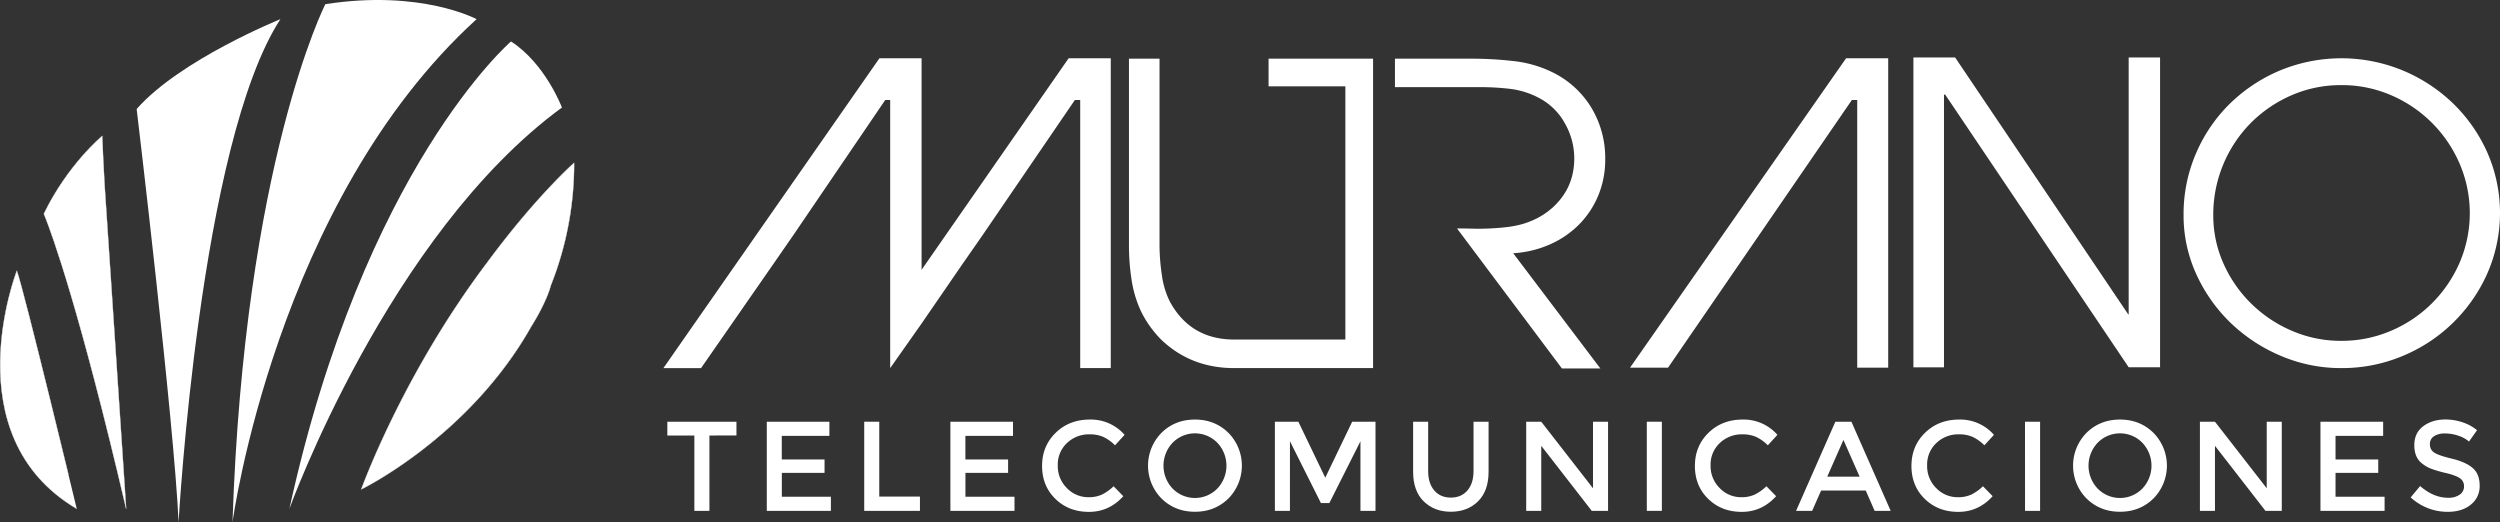<svg xmlns="http://www.w3.org/2000/svg" viewBox="0 0 1732.77 362.02"><rect x="0" y="0" width="1732.77" height="362.02" fill="#333333" stroke="none"/><defs><style>.cls-1,.cls-2{fill:#fff;}.cls-2{stroke:#e7e7e7;stroke-miterlimit:10;stroke-width:0.25px;}</style></defs><title>logo-footer-white</title><g id="Capa_2" data-name="Capa 2"><g id="Layer_1" data-name="Layer 1"><path class="cls-1" d="M769.88,40.39V255.13H748.7V69.31H745l-64.13,93.91L667.1,183l-28.34,41.23L617,255.13V69.31h-3.44L549.7,163.22,536,183l-50.1,72.15H459.8L609.54,40.39h29.22V187L740.68,40.39Z"/><path class="cls-1" d="M951.69,40.68V255.13H855.49q-30.05,0-50.67-19.75a75.77,75.77,0,0,1-7.73-9.16,71.15,71.15,0,0,1-6.58-11.17,79.62,79.62,0,0,1-6.3-21.78,156.16,156.16,0,0,1-1.72-22.62v-130h21.19v130a139.93,139.93,0,0,0,1.58,19.63A58.31,58.31,0,0,0,810.82,209q14.32,26.33,44.67,26.35h77V59.86H879.26V40.68Z"/><path class="cls-1" d="M1112.59,110.25a65,65,0,0,1-4.85,25.34,62.52,62.52,0,0,1-13.47,20.2A65.77,65.77,0,0,1,1074,169.52a73.8,73.8,0,0,1-25.19,6l60.41,79.87h-26.63l-72.73-97.06q4.88,0,10.89.16c4,.09,8.06.05,12.17-.16s8.11-.51,12-1a68.23,68.23,0,0,0,10.73-2.16q16-4.86,25.76-16.89t9.73-28.64a48.82,48.82,0,0,0-6.3-23.77,43.33,43.33,0,0,0-17.17-17.45,57.48,57.48,0,0,0-20.19-6.73,172.9,172.9,0,0,0-21.63-1.29h-59V40.68h54.69a251.11,251.11,0,0,1,26.77,1.57,80.77,80.77,0,0,1,25.92,7A64.78,64.78,0,0,1,1102.59,74,67.41,67.41,0,0,1,1112.59,110.25Z"/><path class="cls-1" d="M1308.73,40.39V254.84h-21.47V69.31h-3.72L1156.13,254.84h-26.35L1279.53,40.39Z"/><path class="cls-1" d="M1348.24,65.59h-.85v189H1326.2V39.82h28.91l120,178.1h.29V39.82h21.76V254.55h-21.76Z"/><path class="cls-1" d="M1622.82,255.13a105.89,105.89,0,0,1-41.51-8.3,113.89,113.89,0,0,1-34.8-22.62,110.17,110.17,0,0,1-24.06-33.78,97.77,97.77,0,0,1-9-41.51,106.13,106.13,0,0,1,8.58-42.52,107.48,107.48,0,0,1,23.48-34.51,111.31,111.31,0,0,1,34.79-23.05,111.4,111.4,0,0,1,84.75-.14A112.52,112.52,0,0,1,1700,71.45a109.32,109.32,0,0,1,23.9,34.08,104.23,104.23,0,0,1,0,84.18,110.3,110.3,0,0,1-58.83,57.11A108.48,108.48,0,0,1,1622.82,255.13Zm0-196.12A85.11,85.11,0,0,0,1588,66.15a91,91,0,0,0-28.2,19.33,90.45,90.45,0,0,0-25.77,63.43,81.76,81.76,0,0,0,7.16,33.93,90.25,90.25,0,0,0,19.33,27.77,91.46,91.46,0,0,0,28.2,18.75,85.39,85.39,0,0,0,34.07,6.88,86.42,86.42,0,0,0,34.22-6.88,89.78,89.78,0,0,0,28.34-18.89,91,91,0,0,0,19.33-28.2,86.88,86.88,0,0,0,.15-68.72A90.41,90.41,0,0,0,1657.32,66,85.84,85.84,0,0,0,1622.82,59Z"/><path class="cls-1" d="M94.72,75.56S120.66,292.48,123.78,362c0,0,14.54-262.59,70.58-348.74C194.36,13.29,124.82,41.31,94.72,75.56Z"/><path class="cls-1" d="M225.49,2.9s-56.05,110-64.35,359.12c0,0,30.09-222.11,169.18-348.74C330.32,13.29,291.91-7.47,225.49,2.9Z"/><path class="cls-1" d="M354.19,28.73S252.48,116,200.58,352.68c0,0,68.51-189.93,188.9-278.16C389.48,74.52,378.06,44.16,354.19,28.73Z"/><path class="cls-2" d="M11.68,187.65s-44.63,114.17,41.51,165C53.2,352.68,16.87,202.18,11.68,187.65Z"/><path class="cls-2" d="M381.75,197.89a227.71,227.71,0,0,0,16.16-85s-26.48,23.3-60.33,69.2c-58.93,78.11-87.17,157.06-87.17,157.06S324.85,303,368,226.63C379,209,381.58,198.64,381.75,197.89Z"/><path class="cls-2" d="M87.45,352.68l-15-225.23h0c-.74-13.36-1.3-24.79-1.6-33.22,0,0-23.87,19.72-40.48,54,.33.79.66,1.6,1,2.4C35.77,161.71,54.93,213.53,87.45,352.68Z"/><path class="cls-1" d="M491.7,301.85v52.23H481.27V301.85H462.54V292.3h47.9v9.54Z"/><path class="cls-1" d="M574.86,292.3v9.81h-33v16.35H571.5v9.28H541.9v16.53h34v9.81H531.47V292.3Z"/><path class="cls-1" d="M599,354.08V292.3h10.43v51.88h28.19v9.9Z"/><path class="cls-1" d="M702.12,292.3v9.81h-33v16.35h29.61v9.28H669.15v16.53h34v9.81H658.73V292.3Z"/><path class="cls-1" d="M754.44,344.62a21.82,21.82,0,0,0,9.28-1.81,31.93,31.93,0,0,0,8.13-5.79l6.72,6.89q-9.81,10.87-23.82,10.87t-23.24-9q-9.23-9-9.23-22.8t9.41-23q9.41-9.19,23.77-9.19a31.08,31.08,0,0,1,24,10.6l-6.63,7.25a29,29,0,0,0-8.35-5.92,23.41,23.41,0,0,0-9.24-1.68,22,22,0,0,0-15.73,6.05,20.41,20.41,0,0,0-6.36,15.47,21.35,21.35,0,0,0,6.32,15.73A20.47,20.47,0,0,0,754.44,344.62Z"/><path class="cls-1" d="M851.38,345.55q-9.37,9.15-23.15,9.15t-23.15-9.15a32.43,32.43,0,0,1,0-45.6q9.37-9.15,23.15-9.15t23.15,9.15a32.43,32.43,0,0,1,0,45.6Zm-7.64-38.66a21.66,21.66,0,0,0-31,0,23.07,23.07,0,0,0,0,31.73,21.66,21.66,0,0,0,31,0,23.07,23.07,0,0,0,0-31.73Z"/><path class="cls-1" d="M894.06,354.08H883.64V292.3H899.9l18.65,38.8,18.65-38.8h16.17v61.77H942.94V305.83l-21.56,42.86h-5.83l-21.48-42.86Z"/><path class="cls-1" d="M994.1,339.94q4.24,4.95,11.49,4.95t11.49-4.95q4.24-4.95,4.24-13.43V292.3h10.43v34.64q0,13.34-7.34,20.55t-18.82,7.2q-11.49,0-18.82-7.2t-7.33-20.55V292.3h10.43v34.2Q989.86,335,994.1,339.94Z"/><path class="cls-1" d="M1104.13,292.3h10.43v61.77h-11.31l-35-45.07v45.07h-10.43V292.3h10.43l35.88,46.13Z"/><path class="cls-1" d="M1141.42,292.3h10.43v61.77h-10.43Z"/><path class="cls-1" d="M1206.91,344.62a21.82,21.82,0,0,0,9.28-1.81,31.93,31.93,0,0,0,8.13-5.79l6.72,6.89q-9.81,10.87-23.82,10.87t-23.24-9q-9.23-9-9.23-22.8t9.41-23q9.41-9.19,23.77-9.19a31.08,31.08,0,0,1,24,10.6l-6.63,7.25a29,29,0,0,0-8.35-5.92,23.41,23.41,0,0,0-9.24-1.68,22,22,0,0,0-15.73,6.05,20.41,20.41,0,0,0-6.36,15.47,21.35,21.35,0,0,0,6.32,15.73A20.47,20.47,0,0,0,1206.91,344.62Z"/><path class="cls-1" d="M1262.23,340,1256,354.08h-11.13l27.22-61.77h11.14l27.22,61.77h-11.13L1293.16,340Zm26.69-9.63-11.22-25.45-11.22,25.45Z"/><path class="cls-1" d="M1357,344.62a21.82,21.82,0,0,0,9.28-1.81,31.93,31.93,0,0,0,8.13-5.79l6.72,6.89q-9.81,10.87-23.82,10.87t-23.24-9q-9.23-9-9.23-22.8t9.41-23q9.41-9.19,23.77-9.19a31.08,31.08,0,0,1,24,10.6l-6.63,7.25a29,29,0,0,0-8.35-5.92,23.41,23.41,0,0,0-9.24-1.68,22,22,0,0,0-15.73,6.05,20.41,20.41,0,0,0-6.36,15.47A21.35,21.35,0,0,0,1342,338.3,20.47,20.47,0,0,0,1357,344.62Z"/><path class="cls-1" d="M1403.54,292.3H1414v61.77h-10.43Z"/><path class="cls-1" d="M1492.53,345.55q-9.37,9.15-23.15,9.15t-23.15-9.15a32.43,32.43,0,0,1,0-45.6q9.37-9.15,23.15-9.15t23.15,9.15a32.43,32.43,0,0,1,0,45.6Zm-7.64-38.66a21.66,21.66,0,0,0-31,0,23.07,23.07,0,0,0,0,31.73,21.66,21.66,0,0,0,31,0,23.07,23.07,0,0,0,0-31.73Z"/><path class="cls-1" d="M1571.09,292.3h10.43v61.77h-11.31l-35-45.07v45.07h-10.43V292.3h10.43l35.88,46.13Z"/><path class="cls-1" d="M1651.78,292.3v9.81h-33v16.35h29.61v9.28h-29.61v16.53h34v9.81h-44.45V292.3Z"/><path class="cls-1" d="M1694.59,300.43a13.69,13.69,0,0,0-7.47,1.86,6.2,6.2,0,0,0-2.92,5.61,6.53,6.53,0,0,0,2.92,5.75q2.92,2,12.42,4.29t14.32,6.45q4.81,4.15,4.82,12.24a16.22,16.22,0,0,1-6.1,13.12q-6.1,5-16,5a37.57,37.57,0,0,1-25.72-10l6.54-7.87q9.37,8.13,19.44,8.13a13.27,13.27,0,0,0,8-2.17,6.78,6.78,0,0,0,3-5.74,6.45,6.45,0,0,0-2.78-5.57q-2.78-2-9.59-3.62a86,86,0,0,1-10.34-3,23.33,23.33,0,0,1-6.27-3.58q-5.48-4.15-5.48-12.73t6.23-13.21q6.23-4.64,15.42-4.64a37,37,0,0,1,11.75,1.94,30.75,30.75,0,0,1,10.07,5.48l-5.57,7.87a21.07,21.07,0,0,0-7.42-4.06A28.6,28.6,0,0,0,1694.59,300.43Z"/></g></g></svg>